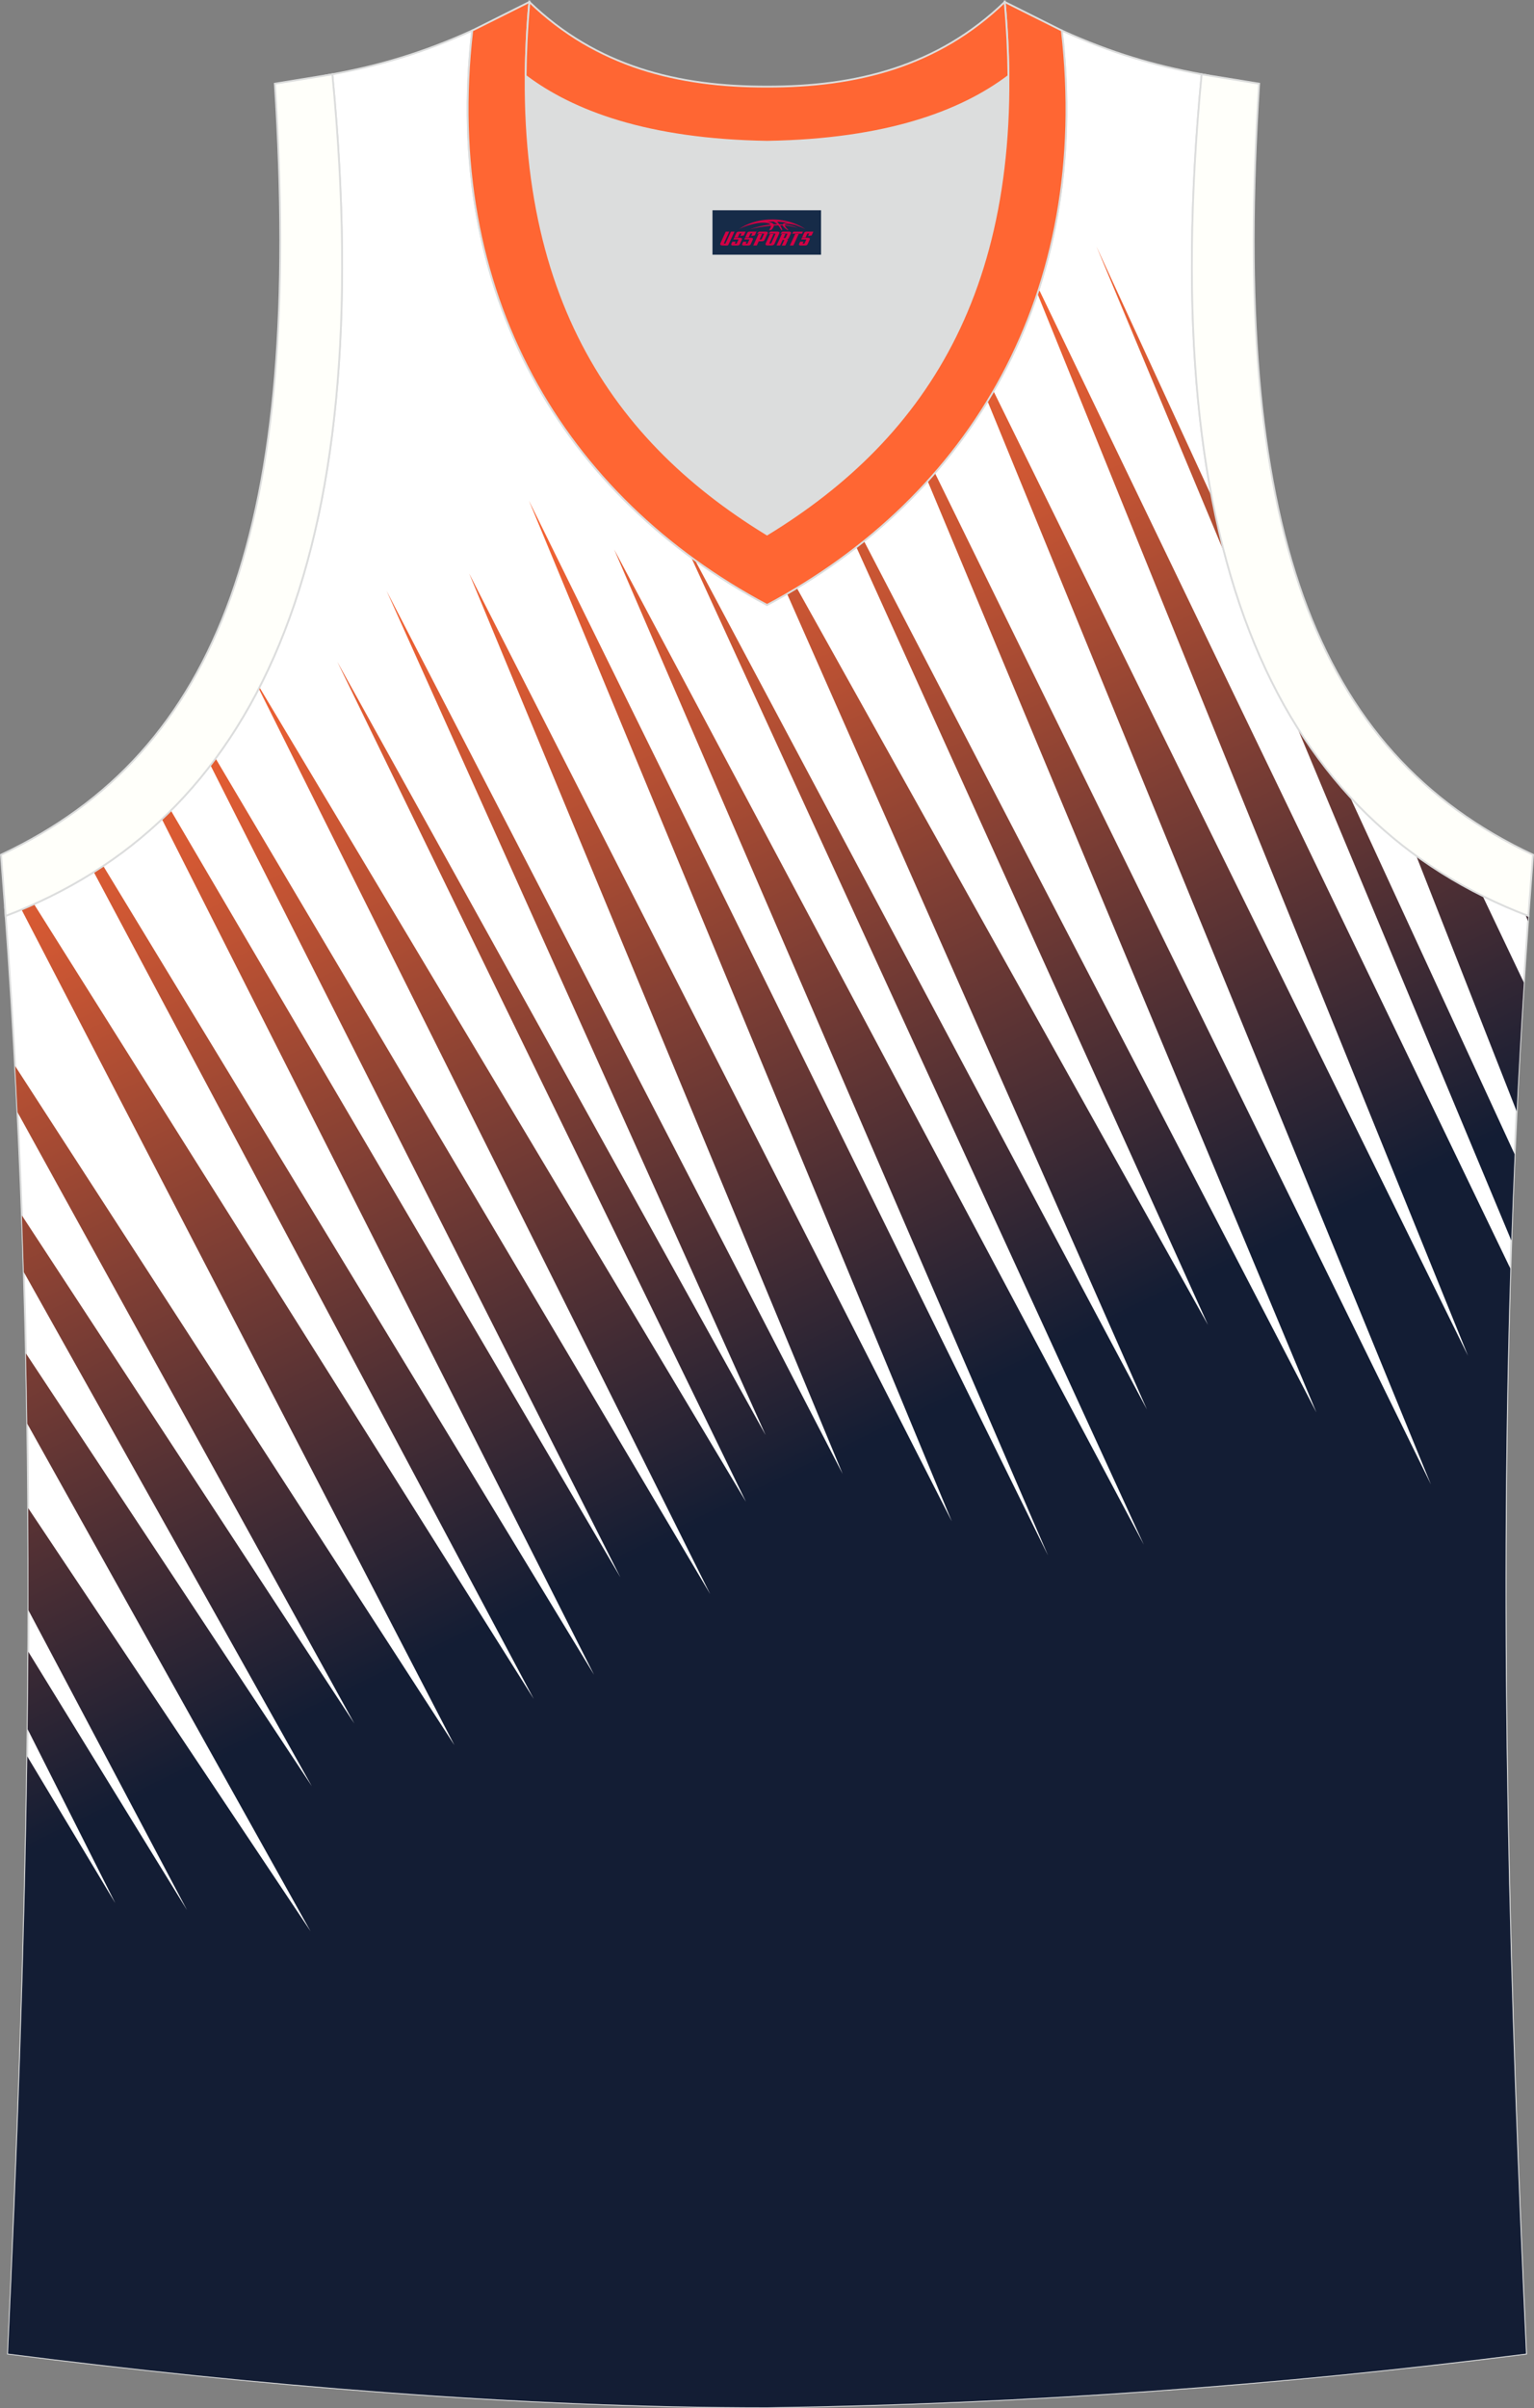 <?xml version="1.0" encoding="utf-8"?>
<!-- Generator: Adobe Illustrator 22.0.0, SVG Export Plug-In . SVG Version: 6.00 Build 0)  -->
<svg xmlns="http://www.w3.org/2000/svg" xmlns:xlink="http://www.w3.org/1999/xlink" version="1.1" id="图层_1" x="0px" y="0px" width="339.16px" height="532.13px" viewBox="0 0 339.16 532.13" enable-background="new 0 0 339.16 532.13" xml:space="preserve">
<rect x="0" y="0" width="339.16" height="532.13" fill="#808080" stroke="none"/>
<g>
	<path fill="#FFFFFF" stroke="#DCDDDD" stroke-width="0.4" stroke-miterlimit="22.926" d="M169.56,531.93c0.02,0,0.03,0,0.05,0   H169.56L169.56,531.93L169.56,531.93L169.56,531.93z M169.61,531.93c57.41-0.83,113.01-4.89,167.79-11.86   c-4.79-104.03-7.35-208.91,0.52-317.69l-0.01,0c-54.56-20.79-82.7-77.28-72.23-185.96l0.02,0c-10.65-2-19.75-4.62-30.94-9.67   c6.7,58.04-20.2,103-65.18,126.92c-44.97-23.92-71.88-68.89-65.18-126.92c-11.19,5.04-20.28,7.67-30.94,9.67l0.02,0   C83.96,125.09,55.82,181.59,1.26,202.38L1.1,200.3c8.06,109.52,5.5,215.06,0.68,319.76C56.11,526.99,114.87,531.93,169.61,531.93z"/>
	
		<linearGradient id="SVGID_1_" gradientUnits="userSpaceOnUse" x1="-2832.147" y1="-412.512" x2="-2930.021" y2="-613.183" gradientTransform="matrix(1 0 0 1 2989.456 748.016)">
		<stop offset="0" style="stop-color:#131D34"/>
		<stop offset="1" style="stop-color:#FF6633"/>
	</linearGradient>
	<path fill="url(#SVGID_1_)" d="M169.56,531.93c0.02,0,0.03,0,0.05,0H169.56L169.56,531.93L169.56,531.93L169.56,531.93z    M6.03,388.09l19.46,32.43L6.11,382.09c0.07-5.7,0.11-11.41,0.15-17.12l35.08,57.07L6.29,355.81c0.01-7.52,0-15.04-0.06-22.58   l62.43,93.51L6.03,314.58c-0.08-5.17-0.17-10.35-0.29-15.52l63.19,95.6L5.27,281.09c-0.13-4.17-0.27-8.34-0.42-12.51l73.49,112.25   L3.87,245.76c-0.16-3.4-0.34-6.8-0.52-10.2l97.12,150.06L4.75,200.97c0.93-0.39,1.85-0.79,2.77-1.2L118.01,375.4L20.74,192.7   c0.7-0.44,1.4-0.9,2.09-1.36l108.51,178.72L35.8,181.01c0.67-0.63,1.33-1.27,1.98-1.92l99.39,169.45L46.54,169.1   c0.38-0.5,0.76-0.99,1.14-1.5l109.34,184.64l-99.8-200.07l0.15-0.29l107.56,179.96L74.58,146.23l94.69,170.86l-83.8-186.54   l100.83,195.12l-82.57-198.95l106.71,209.45l-93.49-225.54L231.71,343.7l-95.92-222.29l117.1,219.9L152.82,123.16   c0.28,0.21,0.56,0.42,0.85,0.62l99.91,187.66l-79.56-180.23c0.73-0.42,1.45-0.85,2.16-1.28l90.9,162.83l-77.74-171.86   c0.57-0.44,1.13-0.89,1.69-1.34l100.01,192.52L205.1,106.3c0.54-0.6,1.07-1.2,1.6-1.8l109.67,223.51L218.33,88.62   c0.45-0.74,0.89-1.48,1.32-2.22l104.92,213.18L229.36,64.86c0.11-0.32,0.22-0.64,0.32-0.97l104.25,216.4   c-2.53,81.31-0.18,160.78,3.46,239.78c-54.77,6.98-110.38,11.03-167.79,11.86c-54.74,0-113.51-4.94-167.83-11.86   C3.8,476.3,5.42,432.38,6.03,388.09L6.03,388.09z M334.14,274.09c0.22-6.34,0.46-12.69,0.74-19.04l-36.41-78.99   c-4.27-4.65-8.18-9.78-11.71-15.43L334.14,274.09L334.14,274.09z M270.71,122.2c-1.05-4-1.98-8.15-2.81-12.46l-25.48-55.28   L270.71,122.2L270.71,122.2z M335.32,245.54c0.46-9.45,0.99-18.92,1.6-28.43l-9.13-19.17c-5.17-2.57-10.06-5.52-14.67-8.86   L335.32,245.54L335.32,245.54z M337.84,203.57l0.08-1.19l-0.01,0c-0.21-0.08-0.42-0.17-0.64-0.25L337.84,203.57z"/>
	<path fill="#DCDDDD" d="M169.59,31.33c26.47-0.42,42.94-6.71,53.32-14.5c0.02-0.06,0.03-0.12,0.05-0.17   c0.48,51.69-21.13,81.77-53.37,101.45c-32.24-19.68-53.84-49.76-53.36-101.45c0.02,0.06,0.03,0.12,0.05,0.17   C126.64,24.62,143.12,30.91,169.59,31.33z"/>
	<path fill="#FFFFFA" stroke="#DCDDDD" stroke-width="0.4" stroke-miterlimit="22.926" d="M1.25,202.38   c54.56-20.79,82.7-77.29,72.23-185.96l-12.71,2.07c6.3,97.73-12.02,147.62-60.55,170.38L1.25,202.38z"/>
	<path fill="#FF6633" stroke="#DCDDDD" stroke-width="0.4" stroke-miterlimit="22.926" d="M117.04,0.43   c-5.53,61.77,17.08,96.01,52.55,117.67c35.47-21.65,58.08-55.89,52.55-117.67l12.63,6.32c6.7,58.04-20.2,103-65.18,126.92   c-44.97-23.93-71.88-68.89-65.18-126.92L117.04,0.43z"/>
	<path fill="#FFFFFA" stroke="#DCDDDD" stroke-width="0.4" stroke-miterlimit="22.926" d="M337.91,202.38   c-54.56-20.79-82.7-77.29-72.23-185.96l12.71,2.07c-6.3,97.73,12.02,147.62,60.55,170.38l-1.02,13.51L337.91,202.38z"/>
	<path fill="#FF6633" stroke="#DCDDDD" stroke-width="0.4" stroke-miterlimit="22.926" d="M117.04,0.43   c14.82,14.31,32.94,18.76,52.55,18.71c19.61,0.05,37.72-4.4,52.55-18.71c0.5,5.63,0.77,11.02,0.82,16.2   c-0.02,0.06-0.03,0.13-0.05,0.19c-10.37,7.8-26.85,14.08-53.31,14.5c-26.47-0.42-42.94-6.71-53.32-14.5   c-0.02-0.06-0.04-0.13-0.06-0.19C116.27,11.45,116.53,6.06,117.04,0.43z"/>
	
</g>
<g id="tag_logo">
	<rect y="46.46" fill="#162B48" width="24" height="9.818" x="157.53"/>
	<g>
		<path fill="#D30044" d="M173.49,49.65l0.005-0.011c0.131-0.311,1.085-0.262,2.351,0.071c0.715,0.24,1.44,0.54,2.193,0.9    c-0.218-0.147-0.447-0.289-0.682-0.42l0.011,0.005l-0.011-0.005c-1.478-0.845-3.218-1.418-5.1-1.62    c-1.282-0.115-1.658-0.082-2.411-0.055c-2.449,0.142-4.68,0.905-6.458,2.095c1.26-0.638,2.722-1.075,4.195-1.336    c1.467-0.18,2.476-0.033,2.771,0.344c-1.691,0.175-3.469,0.633-4.555,1.075c1.156-0.338,2.967-0.665,4.647-0.813    c0.016,0.251-0.115,0.567-0.415,0.96h0.475c0.376-0.382,0.584-0.725,0.595-1.004c0.333-0.022,0.66-0.033,0.971-0.033    C172.32,50.09,172.53,50.44,172.73,50.83h0.262c-0.125-0.344-0.295-0.687-0.518-1.036c0.207,0,0.393,0.005,0.567,0.011    c0.104,0.267,0.496,0.66,1.058,1.025h0.245c-0.442-0.365-0.753-0.753-0.835-1.004c1.047,0.065,1.696,0.224,2.885,0.513    C175.31,49.91,174.57,49.74,173.49,49.65z M171.05,49.56c-0.164-0.295-0.655-0.485-1.402-0.551    c0.464-0.033,0.922-0.055,1.364-0.055c0.311,0.147,0.589,0.344,0.84,0.589C171.59,49.54,171.32,49.55,171.05,49.56z M173.03,49.61c-0.224-0.016-0.458-0.027-0.715-0.044c-0.147-0.202-0.311-0.398-0.502-0.6c0.082,0,0.164,0.005,0.24,0.011    c0.72,0.033,1.429,0.125,2.138,0.273C173.52,49.21,173.14,49.37,173.03,49.61z"/>
		<path fill="#D30044" d="M160.45,51.19L159.28,53.74C159.1,54.11,159.37,54.25,159.85,54.25l0.873,0.005    c0.115,0,0.251-0.049,0.327-0.175l1.342-2.891H161.61L160.39,53.82H160.22c-0.147,0-0.185-0.033-0.147-0.125l1.156-2.504H160.45L160.45,51.19z M162.31,52.54h1.271c0.36,0,0.584,0.125,0.442,0.425L163.55,54C163.45,54.22,163.18,54.25,162.95,54.25H162.03c-0.267,0-0.442-0.136-0.349-0.333l0.235-0.513h0.742L162.48,53.78C162.46,53.83,162.5,53.84,162.56,53.84h0.18    c0.082,0,0.125-0.016,0.147-0.071l0.376-0.813c0.011-0.022,0.011-0.044-0.055-0.044H162.14L162.31,52.54L162.31,52.54z M163.13,52.47h-0.78l0.475-1.025c0.098-0.218,0.338-0.256,0.578-0.256H164.85L164.46,52.03L163.68,52.15l0.262-0.562H163.65c-0.082,0-0.12,0.016-0.147,0.071L163.13,52.47L163.13,52.47z M164.72,52.54L164.55,52.91h1.069c0.06,0,0.06,0.016,0.049,0.044    L165.29,53.77C165.27,53.82,165.23,53.84,165.15,53.84H164.97c-0.055,0-0.104-0.011-0.082-0.06l0.175-0.376H164.32L164.09,53.92C163.99,54.11,164.17,54.25,164.44,54.25h0.916c0.24,0,0.502-0.033,0.605-0.251l0.475-1.031c0.142-0.3-0.082-0.425-0.442-0.425H164.72L164.72,52.54z M165.53,52.47l0.371-0.818c0.022-0.055,0.06-0.071,0.147-0.071h0.295L166.08,52.14l0.791-0.115l0.387-0.845H165.81c-0.24,0-0.48,0.038-0.578,0.256L164.76,52.47L165.53,52.47L165.53,52.47z M167.93,52.93h0.278c0.087,0,0.153-0.022,0.202-0.115    l0.496-1.075c0.033-0.076-0.011-0.12-0.125-0.12H167.38l0.431-0.431h1.522c0.355,0,0.485,0.153,0.393,0.355l-0.676,1.445    c-0.06,0.125-0.175,0.333-0.644,0.327l-0.649-0.005L167.32,54.25H166.54l1.178-2.558h0.785L167.93,52.93L167.93,52.93z     M170.52,53.74c-0.022,0.049-0.06,0.076-0.142,0.076h-0.191c-0.082,0-0.109-0.027-0.082-0.076l0.944-2.051h-0.785l-0.987,2.138    c-0.125,0.273,0.115,0.415,0.453,0.415h0.72c0.327,0,0.649-0.071,0.769-0.322l1.085-2.384c0.093-0.202-0.06-0.355-0.415-0.355    h-1.533l-0.431,0.431h1.38c0.115,0,0.164,0.033,0.131,0.104L170.52,53.74L170.52,53.74z M173.24,52.61h0.278    c0.087,0,0.158-0.022,0.202-0.115l0.344-0.753c0.033-0.076-0.011-0.12-0.125-0.12h-1.402l0.425-0.431h1.527    c0.355,0,0.485,0.153,0.393,0.355l-0.529,1.124c-0.044,0.093-0.147,0.18-0.393,0.18c0.224,0.011,0.256,0.158,0.175,0.327    l-0.496,1.075h-0.785l0.54-1.167c0.022-0.055-0.005-0.087-0.104-0.087h-0.235L172.47,54.25h-0.785l1.178-2.558h0.785L173.24,52.61L173.24,52.61z M175.81,51.7L174.63,54.25h0.785l1.184-2.558H175.81L175.81,51.7z M177.32,51.63l0.202-0.431h-2.1l-0.295,0.431    H177.32L177.32,51.63z M177.3,52.54h1.271c0.36,0,0.584,0.125,0.442,0.425l-0.475,1.031c-0.104,0.218-0.371,0.251-0.605,0.251    h-0.916c-0.267,0-0.442-0.136-0.349-0.333l0.235-0.513h0.742L177.47,53.78c-0.022,0.049,0.022,0.06,0.082,0.06h0.18    c0.082,0,0.125-0.016,0.147-0.071l0.376-0.813c0.011-0.022,0.011-0.044-0.049-0.044h-1.069L177.3,52.54L177.3,52.54z     M178.11,52.47H177.33l0.475-1.025c0.098-0.218,0.338-0.256,0.578-0.256h1.451l-0.387,0.845l-0.791,0.115l0.262-0.562h-0.295    c-0.082,0-0.12,0.016-0.147,0.071L178.11,52.47z"/>
	</g>
</g>
</svg>